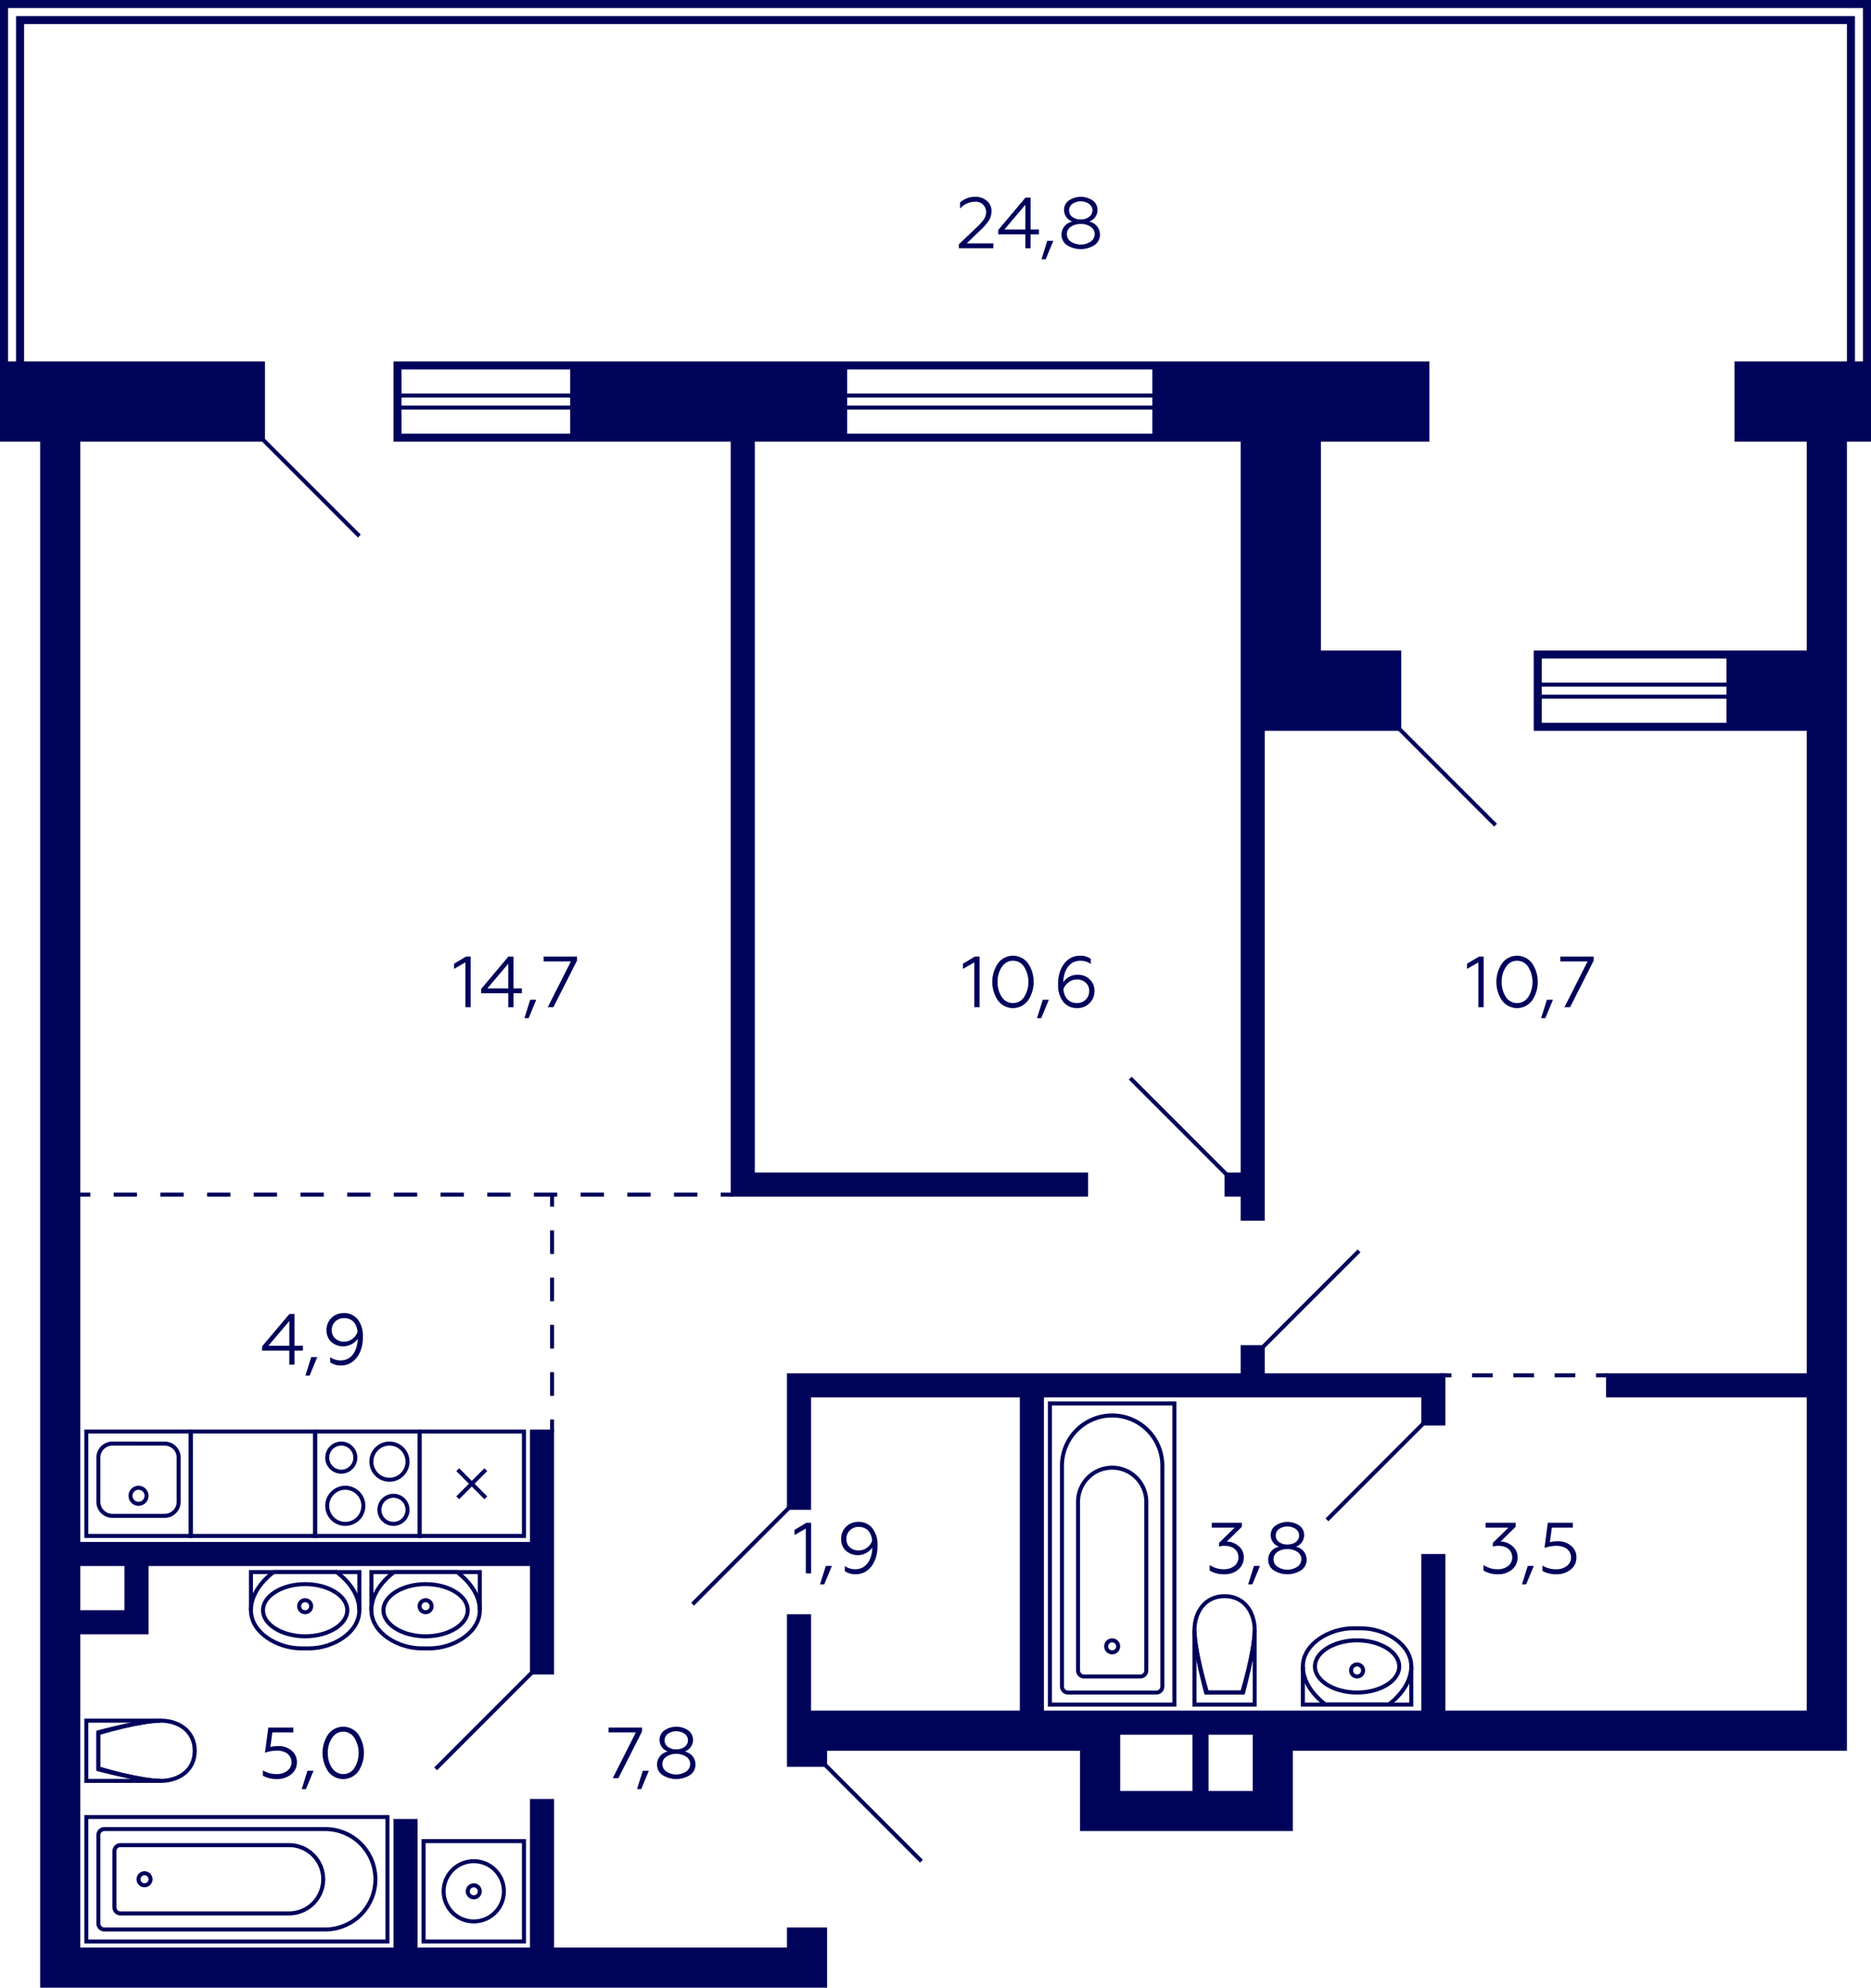 <svg xmlns="http://www.w3.org/2000/svg" width="466" height="495" viewBox="0 0 466 495">
  <title>3k_9s_2fl_7</title>
  <g id="Слой_2" data-name="Слой 2">
    <g id="_3k_9s_2fl_7" data-name="3k_9s_2fl_7">
      <g id="sant">
        <g>
          <path d="M292,350v74H262V350h30m1-1H261v76h32V349Z" fill="#00035b"/>
          <path d="M277,353a12.013,12.013,0,0,1,12,12v55a1,1,0,0,1-1,1H266a1,1,0,0,1-1-1V365a12.013,12.013,0,0,1,12-12m0-1h0a13,13,0,0,0-13,13v55a2,2,0,0,0,2,2h22a2,2,0,0,0,2-2V365a13,13,0,0,0-13-13Z" fill="#00035b"/>
          <path d="M277,366a8.009,8.009,0,0,1,8,8v42a1,1,0,0,1-1,1H270a1,1,0,0,1-1-1V374a8.009,8.009,0,0,1,8-8m0-1h0a9,9,0,0,0-9,9v42a2,2,0,0,0,2,2h14a2,2,0,0,0,2-2V374a9,9,0,0,0-9-9Z" fill="#00035b"/>
          <circle cx="277" cy="410" r="1.5" fill="none" stroke="#00035b" stroke-miterlimit="10"/>
        </g>
        <g>
          <path d="M312,413.3V424H298V413.3c.857,4.021,1.967,7.739,2.042,7.991l.214.713h9.488l.214-.713c.075-.252,1.185-3.97,2.042-7.991m1-7.3h-1c0,5-3,15-3,15h-8s-3-10-3-15h-1v19h16V406Z" fill="#00035b"/>
          <path d="M305,398c4.836,0,7,4.018,7,8,0,4.076-2.109,12.47-2.769,15h-8.462c-.66-2.53-2.769-10.924-2.769-15,0-3.982,2.165-8,7-8m0-1c-5,0-8,4-8,9s3,16,3,16h10s3-11,3-16-3-9-8-9Z" fill="#00035b"/>
        </g>
        <g>
          <polyline points="351.5 415 351.5 424.5 324.5 424.5 324.5 415" fill="none" stroke="#00035b" stroke-miterlimit="10"/>
          <path d="M339,406c5.676,0,12,3.7,12,9,0,4.738-4.267,8.214-5.322,9H330.322c-1.057-.788-5.322-4.263-5.322-9,0-5.3,6.324-9,12-9h2m0-1h-2c-6,0-13,4-13,10s6,10,6,10h16s6-4,6-10-7-10-13-10Z" fill="#00035b"/>
          <path d="M338,409c5.421,0,10,2.748,10,6s-4.579,6-10,6-10-2.748-10-6,4.579-6,10-6m0-1c-6.075,0-11,3.134-11,7s4.925,7,11,7,11-3.134,11-7-4.925-7-11-7Z" fill="#00035b"/>
          <circle cx="338" cy="416" r="1.5" fill="none" stroke="#00035b" stroke-miterlimit="10"/>
        </g>
        <g>
          <path d="M96,453v30H22V453H96m1-1H21v32H97V452Z" fill="#00035b"/>
          <path d="M81,456a12,12,0,0,1,0,24H26a1,1,0,0,1-1-1V457a1,1,0,0,1,1-1H81m0-1H26a2,2,0,0,0-2,2v22a2,2,0,0,0,2,2H81a13,13,0,0,0,13-13h0a13,13,0,0,0-13-13Z" fill="#00035b"/>
          <path d="M72,460a8,8,0,0,1,0,16H30a1,1,0,0,1-1-1V461a1,1,0,0,1,1-1H72m0-1H30a2,2,0,0,0-2,2v14a2,2,0,0,0,2,2H72a9,9,0,0,0,9-9h0a9,9,0,0,0-9-9Z" fill="#00035b"/>
          <circle cx="36" cy="468" r="1.5" fill="none" stroke="#00035b" stroke-miterlimit="10"/>
        </g>
        <g>
          <path d="M32.7,429c-4.021.857-7.739,1.967-7.991,2.042l-.713.214v9.488l.713.214c.252.075,3.97,1.185,7.991,2.042H22V429H32.7m7.3-1H21v16H40v-1c-5,0-15-3-15-3v-8s10-3,15-3v-1Z" fill="#00035b"/>
          <path d="M40,429c3.982,0,8,2.164,8,7s-4.018,7-8,7c-4.075,0-12.47-2.109-15-2.769v-8.462c2.53-.66,10.924-2.769,15-2.769m0-1c-5,0-16,3-16,3v10s11,3,16,3,9-3,9-8-4-8-9-8Z" fill="#00035b"/>
        </g>
        <g>
          <polyline points="89.5 401 89.5 391.5 62.5 391.5 62.5 401" fill="none" stroke="#00035b" stroke-miterlimit="10"/>
          <path d="M83.678,392c1.057.788,5.322,4.263,5.322,9,0,5.3-6.324,9-12,9H75c-5.676,0-12-3.7-12-9,0-4.738,4.267-8.214,5.322-9H83.678M84,391H68s-6,4-6,10,7,10,13,10h2c6,0,13-4,13-10s-6-10-6-10Z" fill="#00035b"/>
          <path d="M76,395c5.421,0,10,2.748,10,6s-4.579,6-10,6-10-2.748-10-6,4.579-6,10-6m0-1c-6.075,0-11,3.134-11,7s4.925,7,11,7,11-3.134,11-7-4.925-7-11-7Z" fill="#00035b"/>
          <circle cx="76" cy="400" r="1.5" fill="none" stroke="#00035b" stroke-miterlimit="10"/>
        </g>
        <g>
          <polyline points="119.5 401 119.5 391.5 92.5 391.5 92.5 401" fill="none" stroke="#00035b" stroke-miterlimit="10"/>
          <path d="M113.678,392c1.057.788,5.322,4.263,5.322,9,0,5.3-6.324,9-12,9h-2c-5.676,0-12-3.7-12-9,0-4.738,4.267-8.214,5.322-9h15.356m.322-1H98s-6,4-6,10,7,10,13,10h2c6,0,13-4,13-10s-6-10-6-10Z" fill="#00035b"/>
          <path d="M106,395c5.421,0,10,2.748,10,6s-4.579,6-10,6-10-2.748-10-6,4.579-6,10-6m0-1c-6.075,0-11,3.134-11,7s4.925,7,11,7,11-3.134,11-7-4.925-7-11-7Z" fill="#00035b"/>
          <circle cx="106" cy="400" r="1.5" fill="none" stroke="#00035b" stroke-miterlimit="10"/>
        </g>
        <g>
          <path d="M130,459v24H106V459h24m1-1H105v26h26V458Z" fill="#00035b"/>
          <path d="M118,464a7,7,0,1,1-7,7,7.008,7.008,0,0,1,7-7m0-1a8,8,0,1,0,8,8,8,8,0,0,0-8-8Z" fill="#00035b"/>
          <circle cx="118" cy="471" r="1.5" fill="none" stroke="#00035b" stroke-miterlimit="10"/>
        </g>
        <g>
          <path d="M104,357v25H79V357h25m1-1H78v27h27V356Z" fill="#00035b"/>
          <path d="M85,360a3,3,0,1,1-3,3,3,3,0,0,1,3-3m0-1a4,4,0,1,0,4,4,4,4,0,0,0-4-4Z" fill="#00035b"/>
          <path d="M98,373a3,3,0,1,1-3,3,3,3,0,0,1,3-3m0-1a4,4,0,1,0,4,4,4,4,0,0,0-4-4Z" fill="#00035b"/>
          <path d="M97,360a4,4,0,1,1-4,4,4,4,0,0,1,4-4m0-1a5,5,0,1,0,5,5,5,5,0,0,0-5-5Z" fill="#00035b"/>
          <path d="M86,371a4,4,0,1,1-4,4,4,4,0,0,1,4-4m0-1a5,5,0,1,0,5,5,5,5,0,0,0-5-5Z" fill="#00035b"/>
        </g>
        <g>
          <path d="M47,357v25H22V357H47m1-1H21v27H48V356Z" fill="#00035b"/>
          <path d="M41,360a3,3,0,0,1,3,3v11a3,3,0,0,1-3,3H28a3,3,0,0,1-3-3V363a3,3,0,0,1,3-3H41m0-1H28a4,4,0,0,0-4,4v11a4,4,0,0,0,4,4H41a4,4,0,0,0,4-4V363a4,4,0,0,0-4-4Z" fill="#00035b"/>
          <circle cx="34.5" cy="372.5" r="2" fill="none" stroke="#00035b" stroke-miterlimit="10"/>
        </g>
        <path d="M78,357v25H48V357H78m1-1H47v27H79V356Z" fill="#00035b"/>
        <g>
          <path d="M130,357v25H105V357h25m1-1H104v27h27V356Z" fill="#00035b"/>
          <line x1="121" y1="366" x2="114" y2="373" fill="none" stroke="#00035b" stroke-miterlimit="10"/>
          <line x1="114" y1="366" x2="121" y2="373" fill="none" stroke="#00035b" stroke-miterlimit="10"/>
        </g>
      </g>
      <g id="d">
        <line x1="348.5" y1="181.5" x2="372.5" y2="205.5" fill="none" stroke="#00035a" stroke-miterlimit="10"/>
        <line x1="305.5" y1="292.5" x2="281.5" y2="268.5" fill="none" stroke="#00035a" stroke-miterlimit="10"/>
        <line x1="314.5" y1="335.5" x2="338.5" y2="311.5" fill="none" stroke="#00035a" stroke-miterlimit="10"/>
        <line x1="354.5" y1="354.5" x2="330.5" y2="378.5" fill="none" stroke="#00035a" stroke-miterlimit="10"/>
        <line x1="205.5" y1="439.5" x2="229.5" y2="463.5" fill="none" stroke="#00035a" stroke-miterlimit="10"/>
        <line x1="196.5" y1="375.5" x2="172.5" y2="399.5" fill="none" stroke="#00035a" stroke-miterlimit="10"/>
        <line x1="108.5" y1="440.5" x2="132.5" y2="416.5" fill="none" stroke="#00035a" stroke-miterlimit="10"/>
        <g>
          <line x1="182.5" y1="297.5" x2="179.5" y2="297.5" fill="none" stroke="#00035a" stroke-miterlimit="10"/>
          <line x1="173.685" y1="297.5" x2="25.407" y2="297.5" fill="none" stroke="#00035a" stroke-miterlimit="10" stroke-dasharray="5.815 5.815"/>
          <line x1="22.5" y1="297.5" x2="19.5" y2="297.5" fill="none" stroke="#00035a" stroke-miterlimit="10"/>
        </g>
        <g>
          <line x1="400.5" y1="342.5" x2="397.5" y2="342.5" fill="none" stroke="#00035a" stroke-miterlimit="10"/>
          <line x1="392.357" y1="342.5" x2="364.072" y2="342.5" fill="none" stroke="#00035a" stroke-miterlimit="10" stroke-dasharray="5.143 5.143"/>
          <line x1="361.5" y1="342.5" x2="358.5" y2="342.5" fill="none" stroke="#00035a" stroke-miterlimit="10"/>
        </g>
        <line x1="65.5" y1="109.5" x2="89.5" y2="133.5" fill="none" stroke="#00035a" stroke-miterlimit="10"/>
        <g>
          <line x1="137.5" y1="356.5" x2="137.5" y2="353.5" fill="none" stroke="#00035a" stroke-miterlimit="10"/>
          <line x1="137.5" y1="347.611" x2="137.5" y2="303.444" fill="none" stroke="#00035a" stroke-miterlimit="10" stroke-dasharray="5.889 5.889"/>
          <line x1="137.5" y1="300.5" x2="137.5" y2="297.5" fill="none" stroke="#00035a" stroke-miterlimit="10"/>
        </g>
      </g>
      <g id="s">
        <g>
          <polygon points="211 108 211 110 287 110 287 110 309 110 309 162 309 182 309 292 305 292 305 298 309 298 309 304 315 304 315 182 349 182 349 162 329 162 329 110 356 110 356 90 287 90 287 90 211 90 211 92 287 92 287 98 211 98 211 99 287 99 287 101 211 101 211 102 287 102 287 108 211 108" fill="#00035a"/>
          <path d="M188,298h83v-6H188V110h23V90H98v20h84V298ZM142,108H100v-6h42Zm0-7H100V99h42Zm0-3H100V92h42Z" fill="#00035a"/>
          <path d="M464,0H0V90H0v20H10V495H206V480H196v5H138V448h-6v37H104V453H98v32H20V407H37V390h95v27h6V356h-6v28H20V110H66V90H6V6H460V90H432v20h18v52H382v20h68V342H400v6h50v78H360V387h-6v39H260V348h94v7h6V342H315v-7h-6v7H196v34h6V348h52v78H202V402h-6v38h10v-4h63v20h53V436H460V110h6V0ZM20,390H31v11H20ZM430,180H384v-6h46Zm0-7H384v-2h46Zm0-3H384v-6h46ZM297,446H279V432h18Zm15-10v10H301V432h11ZM464,90h-2V4H4V90H2V2H464Z" fill="#00035a"/>
        </g>
      </g>
      <g id="t">
        <g>
          <path d="M368.211,250.826V239.662l-2.827,1.621V240l2.971-1.782h1.17v12.6Z" fill="#00035b"/>
          <path d="M374.114,239.9a4.651,4.651,0,0,1,7.472-.018,8.294,8.294,0,0,1,0,9.291,4.663,4.663,0,0,1-7.472,0,8.27,8.27,0,0,1,0-9.273Zm6.5.865a3.264,3.264,0,0,0-5.509,0,6.315,6.315,0,0,0-1.081,3.763,6.464,6.464,0,0,0,1.062,3.781,3.3,3.3,0,0,0,2.773,1.494,3.241,3.241,0,0,0,2.755-1.494,7.127,7.127,0,0,0,0-7.544Z" fill="#00035b"/>
          <path d="M383.834,253.563l1.44-4.592h1.513l-1.909,4.592Z" fill="#00035b"/>
          <path d="M389.648,250.826l5.761-11.4h-6.788v-1.206h8.319v.99l-5.888,11.614Z" fill="#00035b"/>
        </g>
        <g>
          <path d="M242.657,250.826V239.662l-2.827,1.621V240l2.971-1.782h1.17v12.6Z" fill="#00035b"/>
          <path d="M248.561,239.9a4.651,4.651,0,0,1,7.472-.018,8.3,8.3,0,0,1,0,9.291,4.663,4.663,0,0,1-7.472,0,8.265,8.265,0,0,1,0-9.273Zm6.5.865a3.265,3.265,0,0,0-5.51,0,6.322,6.322,0,0,0-1.081,3.763,6.464,6.464,0,0,0,1.063,3.781,3.294,3.294,0,0,0,2.773,1.494,3.244,3.244,0,0,0,2.755-1.494,7.127,7.127,0,0,0,0-7.544Z" fill="#00035b"/>
          <path d="M258.28,253.563l1.44-4.592h1.513l-1.909,4.592Z" fill="#00035b"/>
          <path d="M264.814,249.493a6.753,6.753,0,0,1-1.278-4.357c-.072-3.925,2.052-7.148,5.473-7.13a4.515,4.515,0,0,1,2.665.774v1.279a4.44,4.44,0,0,0-2.557-.811c-2.989,0-4.231,2.719-4.285,5.384a4.108,4.108,0,0,1,3.691-1.873,3.976,3.976,0,0,1,2.881,1.135,3.774,3.774,0,0,1,1.188,2.88,4.084,4.084,0,0,1-1.242,3.061,4.136,4.136,0,0,1-3.043,1.207A4.3,4.3,0,0,1,264.814,249.493Zm5.582-.54a2.89,2.89,0,0,0,.882-2.179,2.606,2.606,0,0,0-.882-2.07,3.181,3.181,0,0,0-2.2-.774,3.37,3.37,0,0,0-2.052.7,3.49,3.49,0,0,0-1.279,1.746c.216,2.161,1.405,3.421,3.367,3.421A2.99,2.99,0,0,0,270.4,248.953Z" fill="#00035b"/>
        </g>
        <g>
          <path d="M301.294,391.124v-1.387a6.16,6.16,0,0,0,3.6,1.062,4.059,4.059,0,0,0,2.485-.792,2.606,2.606,0,0,0,1.062-2.178c0-1.729-1.332-2.863-3.421-2.863a5.179,5.179,0,0,0-1.4.18v-.918l3.889-3.8h-5.69v-1.206h7.49v.99l-3.763,3.691a4.541,4.541,0,0,1,2.935,1.117,3.484,3.484,0,0,1,1.3,2.809,3.815,3.815,0,0,1-1.386,3.043,5.12,5.12,0,0,1-3.421,1.17A6.779,6.779,0,0,1,301.294,391.124Z" fill="#00035b"/>
          <path d="M310.87,394.563l1.441-4.592h1.512l-1.908,4.592Z" fill="#00035b"/>
          <path d="M325.435,388.387a3.137,3.137,0,0,1-1.369,2.664,6.4,6.4,0,0,1-6.842,0,3.138,3.138,0,0,1-1.368-2.664,3.291,3.291,0,0,1,2.719-3.2,3.059,3.059,0,0,1-2.089-2.881,2.87,2.87,0,0,1,1.188-2.377,5.3,5.3,0,0,1,5.96,0,2.871,2.871,0,0,1,1.189,2.377,3.06,3.06,0,0,1-2.089,2.881A3.273,3.273,0,0,1,325.435,388.387Zm-2.323,1.782a2.259,2.259,0,0,0,1.009-1.855,2.143,2.143,0,0,0-.991-1.836,4.214,4.214,0,0,0-2.484-.7,4.158,4.158,0,0,0-2.467.7,2.14,2.14,0,0,0-.99,1.836,2.236,2.236,0,0,0,.99,1.855,4.491,4.491,0,0,0,4.933,0Zm-4.537-6.14a3.362,3.362,0,0,0,2.071.613c1.674,0,2.916-.919,2.916-2.233a1.967,1.967,0,0,0-.846-1.638,3.712,3.712,0,0,0-4.141,0,1.95,1.95,0,0,0-.828,1.638A1.919,1.919,0,0,0,318.575,384.029Z" fill="#00035b"/>
        </g>
        <g>
          <path d="M369.488,391.124v-1.387a6.162,6.162,0,0,0,3.6,1.062,4.057,4.057,0,0,0,2.485-.792,2.606,2.606,0,0,0,1.062-2.178c0-1.729-1.333-2.863-3.421-2.863a5.179,5.179,0,0,0-1.4.18v-.918l3.889-3.8h-5.69v-1.206h7.49v.99l-3.763,3.691a4.541,4.541,0,0,1,2.935,1.117,3.484,3.484,0,0,1,1.3,2.809,3.815,3.815,0,0,1-1.386,3.043,5.121,5.121,0,0,1-3.421,1.17A6.779,6.779,0,0,1,369.488,391.124Z" fill="#00035b"/>
          <path d="M379.064,394.563l1.44-4.592h1.513l-1.909,4.592Z" fill="#00035b"/>
          <path d="M384.158,391.213v-1.332a6.419,6.419,0,0,0,3.439.918,4.118,4.118,0,0,0,2.647-.828,2.584,2.584,0,0,0,1.044-2.124c0-1.675-1.405-2.881-3.583-2.881a9.059,9.059,0,0,0-3.025.522l.828-6.266h6.23v1.206h-5.221l-.5,3.637a7.623,7.623,0,0,1,2-.234,4.882,4.882,0,0,1,3.295,1.135,3.588,3.588,0,0,1,1.315,2.881,3.707,3.707,0,0,1-1.423,3.025,5.481,5.481,0,0,1-3.565,1.17A6.8,6.8,0,0,1,384.158,391.213Z" fill="#00035b"/>
        </g>
        <g>
          <path d="M200.7,391.826V380.662l-2.826,1.621V381l2.97-1.782h1.171v12.6Z" fill="#00035b"/>
          <path d="M204.241,394.563l1.441-4.592h1.512l-1.908,4.592Z" fill="#00035b"/>
          <path d="M217.275,380.572a6.665,6.665,0,0,1,1.279,4.34c.072,3.925-2.052,7.166-5.474,7.13a4.514,4.514,0,0,1-2.664-.774v-1.279a4.438,4.438,0,0,0,2.556.81c2.989,0,4.232-2.718,4.285-5.383a4.465,4.465,0,0,1-6.589.756,3.892,3.892,0,0,1-1.171-2.9,4.136,4.136,0,0,1,1.225-3.061,4.208,4.208,0,0,1,3.06-1.206A4.258,4.258,0,0,1,217.275,380.572Zm-5.6.54a2.878,2.878,0,0,0-.864,2.161,2.608,2.608,0,0,0,.882,2.071,3.181,3.181,0,0,0,2.2.774,3.372,3.372,0,0,0,2.052-.7,3.492,3.492,0,0,0,1.278-1.747c-.216-2.16-1.4-3.421-3.366-3.421A3,3,0,0,0,211.676,381.112Z" fill="#00035b"/>
        </g>
        <g>
          <path d="M115.908,250.826V239.662l-2.826,1.621V240l2.97-1.782h1.171v12.6Z" fill="#00035b"/>
          <path d="M126.6,250.826v-3.475h-6.769v-1.063l6.787-8.066H127.9v7.923h2.088v1.206H127.9v3.475Zm-5.221-4.681H126.6v-6.159Z" fill="#00035b"/>
          <path d="M130.613,253.563l1.441-4.592h1.512l-1.908,4.592Z" fill="#00035b"/>
          <path d="M136.427,250.826l5.762-11.4H135.4v-1.206h8.319v.99l-5.888,11.614Z" fill="#00035b"/>
        </g>
        <g>
          <path d="M65.475,442.213v-1.332a6.422,6.422,0,0,0,3.439.918,4.116,4.116,0,0,0,2.647-.828,2.585,2.585,0,0,0,1.045-2.124c0-1.675-1.405-2.881-3.583-2.881a9.054,9.054,0,0,0-3.025.522l.828-6.266h6.23v1.206H67.834l-.5,3.637a7.61,7.61,0,0,1,2-.234,4.885,4.885,0,0,1,3.3,1.135,3.587,3.587,0,0,1,1.314,2.881,3.7,3.7,0,0,1-1.423,3.025,5.48,5.48,0,0,1-3.565,1.17A6.806,6.806,0,0,1,65.475,442.213Z" fill="#00035b"/>
          <path d="M75.141,445.563l1.441-4.592h1.512l-1.908,4.592Z" fill="#00035b"/>
          <path d="M81.748,431.9a4.651,4.651,0,0,1,7.472-.018,8.3,8.3,0,0,1,0,9.291,4.663,4.663,0,0,1-7.472,0,8.265,8.265,0,0,1,0-9.273Zm6.5.865a3.265,3.265,0,0,0-5.51,0,6.322,6.322,0,0,0-1.081,3.763,6.464,6.464,0,0,0,1.063,3.781,3.294,3.294,0,0,0,2.773,1.494,3.244,3.244,0,0,0,2.755-1.494,7.127,7.127,0,0,0,0-7.544Z" fill="#00035b"/>
        </g>
        <g>
          <path d="M72.056,339.826v-3.475h-6.77v-1.063l6.788-8.066h1.279v7.923h2.088v1.206H73.353v3.475Zm-5.221-4.681h5.221v-6.159Z" fill="#00035b"/>
          <path d="M76.068,342.563l1.44-4.592h1.513l-1.909,4.592Z" fill="#00035b"/>
          <path d="M89.1,328.572a6.67,6.67,0,0,1,1.278,4.34c.072,3.925-2.053,7.166-5.474,7.13a4.514,4.514,0,0,1-2.664-.774v-1.279a4.438,4.438,0,0,0,2.556.81c2.989,0,4.232-2.718,4.286-5.383a4.467,4.467,0,0,1-6.59.756,3.892,3.892,0,0,1-1.171-2.9,4.136,4.136,0,0,1,1.225-3.061,4.208,4.208,0,0,1,3.06-1.206A4.261,4.261,0,0,1,89.1,328.572Zm-5.6.54a2.878,2.878,0,0,0-.864,2.161,2.608,2.608,0,0,0,.882,2.071,3.183,3.183,0,0,0,2.2.774,3.37,3.37,0,0,0,2.052-.7,3.494,3.494,0,0,0,1.279-1.747c-.216-2.16-1.405-3.421-3.367-3.421A3,3,0,0,0,83.5,329.112Z" fill="#00035b"/>
        </g>
        <g>
          <path d="M152.607,442.826l5.762-11.4h-6.788v-1.206H159.9v.99l-5.888,11.614Z" fill="#00035b"/>
          <path d="M158.655,445.563l1.441-4.592h1.512l-1.908,4.592Z" fill="#00035b"/>
          <path d="M173.22,439.387a3.138,3.138,0,0,1-1.368,2.664,6.4,6.4,0,0,1-6.843,0,3.138,3.138,0,0,1-1.368-2.664,3.291,3.291,0,0,1,2.719-3.2,3.06,3.06,0,0,1-2.088-2.881,2.87,2.87,0,0,1,1.188-2.377,5.294,5.294,0,0,1,5.959,0,2.871,2.871,0,0,1,1.189,2.377,3.06,3.06,0,0,1-2.089,2.881A3.273,3.273,0,0,1,173.22,439.387Zm-2.322,1.782a2.258,2.258,0,0,0,1.008-1.855,2.142,2.142,0,0,0-.99-1.836,4.22,4.22,0,0,0-2.485-.7,4.158,4.158,0,0,0-2.467.7,2.14,2.14,0,0,0-.99,1.836,2.236,2.236,0,0,0,.99,1.855,4.492,4.492,0,0,0,4.934,0Zm-4.538-6.14a3.362,3.362,0,0,0,2.071.613c1.674,0,2.916-.919,2.916-2.233a1.967,1.967,0,0,0-.846-1.638,3.712,3.712,0,0,0-4.141,0,1.95,1.95,0,0,0-.828,1.638A1.919,1.919,0,0,0,166.36,435.029Z" fill="#00035b"/>
        </g>
        <g>
          <path d="M238.822,61.827v-.991l4.249-4.051a14.288,14.288,0,0,0,1.963-2.142,3.305,3.305,0,0,0,.576-1.891,2.558,2.558,0,0,0-2.863-2.5,4.992,4.992,0,0,0-3.637,1.693V50.447a5.434,5.434,0,0,1,3.763-1.44,4.26,4.26,0,0,1,2.9.99,3.267,3.267,0,0,1,1.17,2.593,4.381,4.381,0,0,1-.63,2.3,13.6,13.6,0,0,1-2.16,2.466l-3.385,3.259h6.644v1.207Z" fill="#00035b"/>
          <path d="M255.384,61.827V58.352h-6.77V57.289l6.788-8.066h1.278v7.923h2.089v1.206H256.68v3.475Zm-5.221-4.681h5.221V50.987Z" fill="#00035b"/>
          <path d="M259.4,64.563l1.44-4.591h1.513l-1.909,4.591Z" fill="#00035b"/>
          <path d="M273.961,58.388a3.138,3.138,0,0,1-1.368,2.664,6.4,6.4,0,0,1-6.842,0,3.139,3.139,0,0,1-1.369-2.664,3.291,3.291,0,0,1,2.719-3.2,3.06,3.06,0,0,1-2.088-2.881,2.87,2.87,0,0,1,1.188-2.377,5.3,5.3,0,0,1,5.96,0,2.87,2.87,0,0,1,1.188,2.377,3.059,3.059,0,0,1-2.089,2.881A3.273,3.273,0,0,1,273.961,58.388Zm-2.322,1.782a2.258,2.258,0,0,0,1.008-1.855,2.142,2.142,0,0,0-.99-1.836,4.22,4.22,0,0,0-2.485-.7,4.16,4.16,0,0,0-2.467.7,2.142,2.142,0,0,0-.99,1.836,2.239,2.239,0,0,0,.99,1.855,4.492,4.492,0,0,0,4.934,0ZM267.1,54.03a3.362,3.362,0,0,0,2.071.613c1.674,0,2.916-.919,2.916-2.233a1.97,1.97,0,0,0-.846-1.639,3.717,3.717,0,0,0-4.141,0,1.953,1.953,0,0,0-.828,1.639A1.919,1.919,0,0,0,267.1,54.03Z" fill="#00035b"/>
        </g>
      </g>
    </g>
  </g>
</svg>
